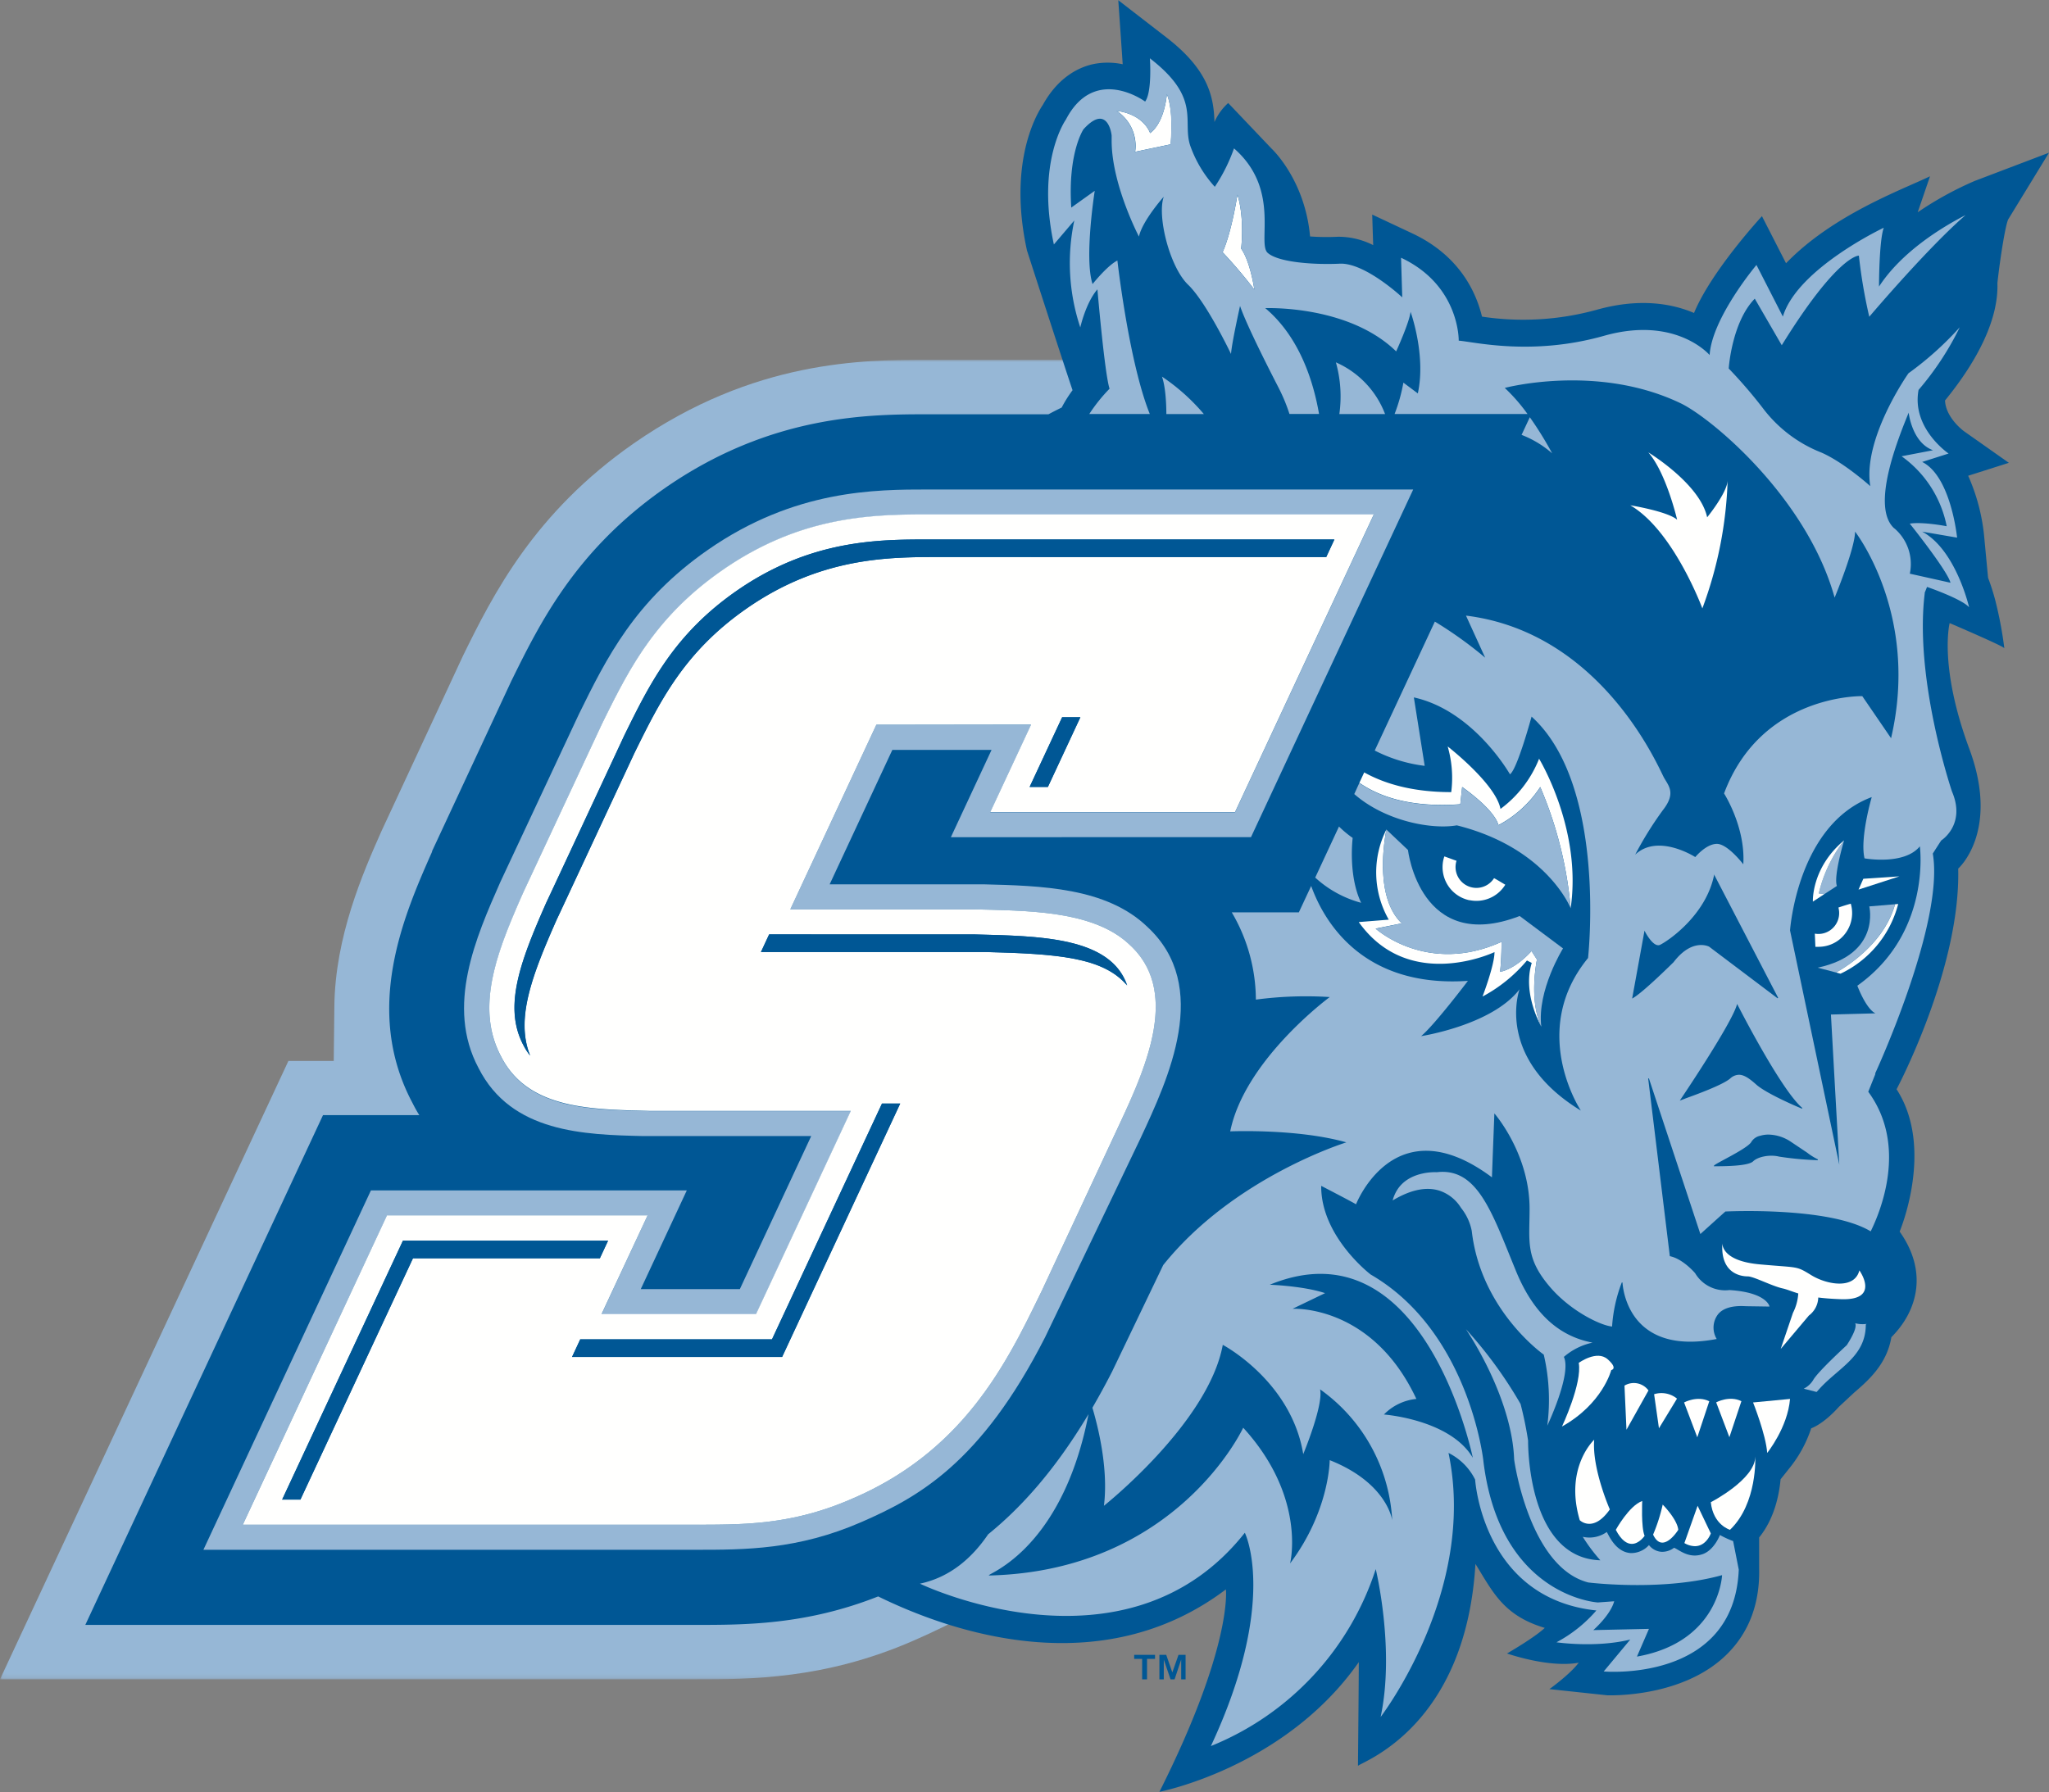 <svg id="Layer_1" data-name="Layer 1" xmlns="http://www.w3.org/2000/svg" xmlns:xlink="http://www.w3.org/1999/xlink" width="465.49" height="407.24" viewBox="0 0 465.49 407.24">
  <rect x="0" y="0" width="465.49" height="407.24" fill="#808080" stroke="none"/>
  <defs>
    <style>
      .cls-1 {
        fill: #fff;
      }

      .cls-2 {
        mask: url(#mask);
      }

      .cls-3 {
        fill: #96b7d6;
      }

      .cls-4 {
        fill: #005795;
      }

      .cls-5 {
        fill: #fffffe;
      }
    </style>
    <mask id="mask" x="0" y="81.75" width="367.27" height="299.86" maskUnits="userSpaceOnUse">
      <g transform="translate(-17.34 -47.18)">
        <g id="mask-2">
          <polygon id="path-1" class="cls-1" points="17.39 128.93 384.61 128.93 384.61 428.79 17.39 428.79 17.39 128.93"/>
        </g>
      </g>
    </mask>
  </defs>
  <title>sonoma-state-seawolves-logo-freelogovectors.net</title>
  <g id="sonoma-st_BGL" data-name="sonoma-st BGL">
    <g id="sonoma-st">
      <g id="Group-3">
        <g class="cls-2">
          <path id="Fill-1" class="cls-3" d="M384.61,128.93H228.32c-14.82,0-39.64,0-67,19-22.68,15.79-32,34.45-38.76,48.19L104,236.05C99.74,245.64,93.49,260,93.3,275.81l-.14,12.46H82.86L17.34,428.79h158c12.4,0,29.39,0,49.47-8.77,17.29-7.55,37.3-18.67,56-55.31l22.86-47.63c3.9-8.41,10.3-22.84,11.19-38.35l.68-11.88h4.72l64.31-137.92" transform="translate(-17.34 -47.18)"/>
        </g>
      </g>
      <path id="Fill-4" class="cls-4" d="M472.68,194.47a89.23,89.23,0,0,0-2-10.66,50.13,50.13,0,0,0-1.69-5.33l-.92-9.73a44.5,44.5,0,0,0-3.6-13.46l9.24-2.94-10.18-7.17s-4.16-3-4.32-7c7.55-9.25,12.19-18.61,11.9-26.71.64-5.73,1.75-12.74,2.43-14.4l9.29-15.19L465.94,88.3A77.06,77.06,0,0,0,453,95.42l2.8-8.18C449.3,90.36,433.72,96,423.09,107l-5.47-10.7s-11.5,12.43-15.43,22c-5-2.13-12.4-3.47-22.17-.71a62.71,62.71,0,0,1-26,1.54c-1.34-5.54-5.08-13.87-15.87-18.93l-9.07-4.26s.12,4,.22,6.94a17.56,17.56,0,0,0-8-1.9,52.43,52.43,0,0,1-6.34-.07C313.8,88,306.26,81,306.26,81l-9.9-10.41a12.57,12.57,0,0,0-3.12,4.32c-.16-5.68-1.34-11.86-11-19.29l-10.85-8.39s1,14.27,1,14.55a16.35,16.35,0,0,0-6.83,0c-3.29.76-7.86,3-11.32,9.25-1.26,1.86-8,12.93-3.59,33.08,0,0,8.35,25.84,10.35,31.74a29.85,29.85,0,0,0-2.47,3.94c-.81.39-1.82.9-3,1.53H228.32c-13.38,0-35.77,0-59.92,16.77-20.25,14.1-28.38,30.61-34.91,43.87l-18,38.65,0,0,0,.13c-6.28,14.23-15.76,35.71-4.48,57,.51,1,1,1.93,1.59,2.84H90.72l-54,115.84H175.37c11.25,0,25.09,0,41.47-6.47,16.16,7.93,50.4,20,79-1.6,0,0,1.56,12.81-15.1,46,0,0,28.52-5.49,45.29-29.47,0,3.68-.19,23.58-.19,23.58.7-.91,24.47-8.63,26.69-45.9,4,6.47,6.4,11.75,15.75,14.54-2.38,2.25-8.59,5.82-8.59,5.82.63.19,9.64,3.3,16.3,2.09-2,2.67-6.66,6-6.66,6l13.18,1.41c.69,0,17.11.55,27.09-9.27,5.08-5,7.57-11.61,7.38-19.6,0,.16,0-6.1,0-7l-.05.06c3.5-4.25,4.6-9.75,4.92-13.28l2.39-3a28.64,28.64,0,0,0,4.57-8.59s2.66-.83,6.27-4.86l3.41-3.18c3.21-2.77,7.48-6.43,8.53-12.66,6.17-6.19,8.21-15.09,1.88-24,0,0,8-18.92-.7-32.34,0,0,14.58-27.4,14-50.14,0,0,9.52-8.36,2.53-27.21s-4.47-28.58-4.47-28.58,11.69,5,12.34,5.64" transform="translate(-17.34 -47.18)"/>
      <path id="Fill-5" class="cls-5" d="M387.7,162s8.46,1.37,10.65,3.28c0,0-2.47-10.65-6.55-15.3,0,0,11.73,7.1,13.37,14.75,0,0,4.43-5.41,4.65-8.3a91.34,91.34,0,0,1-5.74,29S397.53,167.71,387.7,162" transform="translate(-17.34 -47.18)"/>
      <path id="Fill-6" class="cls-3" d="M430.53,250.2a31.38,31.38,0,0,1,5.75-12.06s-2.45,8.18-1.63,10.36l-2.87,1.87-1.25-.17" transform="translate(-17.34 -47.18)"/>
      <path id="Fill-7" class="cls-3" d="M430.29,267.07C444.69,264,442,253.15,442,253.15l5.85-.49c-2.44,8.7-10.57,13.93-13.39,15.51l-4.19-1.1" transform="translate(-17.34 -47.18)"/>
      <polyline id="Fill-8" class="cls-5" points="423.31 199.69 431.51 199.14 422.22 202.15 423.31 199.69"/>
      <path id="Fill-9" class="cls-5" d="M376.23,392.63c-3.55-12,3.28-18.29,3.28-18.29-.54,6.55,3.55,15.84,3.55,15.84-1.82,2.59-3.45,3.27-4.67,3.27a3.28,3.28,0,0,1-2.16-.82" transform="translate(-17.34 -47.18)"/>
      <path id="Fill-10" class="cls-5" d="M384.42,394.81s3-5.46,6-6.55c0,0-.28,6,.54,7.92,0,0-1.22,1.83-2.91,1.83-1.08,0-2.36-.75-3.64-3.2" transform="translate(-17.34 -47.18)"/>
      <path id="Fill-11" class="cls-5" d="M392.89,395.9a39.22,39.22,0,0,0,2.18-6.82s3.28,3.28,3.54,5.73c0,0-1.79,2.91-3.62,2.91-.73,0-1.48-.48-2.1-1.82" transform="translate(-17.34 -47.18)"/>
      <path id="Fill-12" class="cls-5" d="M400,397.82l3-8.47,3,6.28s-1,2.9-3.62,2.9a4.92,4.92,0,0,1-2.39-.71" transform="translate(-17.34 -47.18)"/>
      <path id="Fill-13" class="cls-5" d="M406,388.54s10.1-5.19,10.1-10.38c0,0,.54,10.65-5.74,16.65,0,0-3.82-1.09-4.36-6.27" transform="translate(-17.34 -47.18)"/>
      <path id="Fill-14" class="cls-5" d="M376,356.88s4.1-3,6.56-.83.82,2.47.82,2.47-1.92,7.63-11.19,12.82c0,0,4.63-9.82,3.81-14.46" transform="translate(-17.34 -47.18)"/>
      <path id="Fill-15" class="cls-5" d="M386.38,362.05a4.13,4.13,0,0,1,5.46,1.09l-5,8.93-.45-10" transform="translate(-17.34 -47.18)"/>
      <path id="Fill-16" class="cls-5" d="M393.12,364a5.59,5.59,0,0,1,5.2,1l-4.1,6.74-1.1-7.73" transform="translate(-17.34 -47.18)"/>
      <path id="Fill-17" class="cls-5" d="M415.6,365.87l8.4-.8c-.55,6.54-5.19,12.27-5.19,12.27-.27-4.09-3.21-11.47-3.21-11.47" transform="translate(-17.34 -47.18)"/>
      <path id="Fill-18" class="cls-5" d="M351.22,251.76a7.69,7.69,0,0,1-6-9.1,7.36,7.36,0,0,1,.25-.87c.92.32,1.84.67,2.77,1a2,2,0,0,0-.13.44,4.74,4.74,0,0,0,8.65,3.5c.87.47,1.71,1,2.55,1.49a7.7,7.7,0,0,1-6.54,3.67,7.87,7.87,0,0,1-1.59-.16" transform="translate(-17.34 -47.18)"/>
      <path id="Fill-19" class="cls-5" d="M429.76,262.34l-.13-3a4.68,4.68,0,0,0,3.56-.82,4.75,4.75,0,0,0,1.8-5.11c.93-.32,1.86-.61,2.81-.88a7.69,7.69,0,0,1-2.89,8.38,7.6,7.6,0,0,1-4.46,1.42q-.34,0-.69,0" transform="translate(-17.34 -47.18)"/>
      <path id="Fill-20" class="cls-5" d="M407.22,365.85s3-1.63,5.73-.27l-2.73,8.19-3-7.92" transform="translate(-17.34 -47.18)"/>
      <path id="Fill-21" class="cls-5" d="M399.93,365.87s3-1.63,5.72-.27l-2.72,8.19-3-7.92" transform="translate(-17.34 -47.18)"/>
      <path id="Fill-22" class="cls-5" d="M434.48,268.17c2.82-1.58,10.95-6.81,13.39-15.51l.7-.06a24.21,24.21,0,0,1-13.1,15.84l-1-.27" transform="translate(-17.34 -47.18)"/>
      <path id="Fill-23" class="cls-5" d="M436.28,238.14a31.38,31.38,0,0,0-5.75,12.06l1.25.17-2.59,1.69s-.41-7.64,7.09-13.92" transform="translate(-17.34 -47.18)"/>
      <path id="Fill-24" class="cls-3" d="M438.77,347.85s.05,0,.07.12a1.09,1.09,0,0,1,.06.4c0,.7-.42,2-2,4.47-.06.06-6.55,6-7.62,7.9a5.21,5.21,0,0,1-2.17,2l2.92.75.53-.58c4.37-4.92,10.65-7.38,10.65-14.75l.18-.14a6.82,6.82,0,0,1-2.61-.15" transform="translate(-17.34 -47.18)"/>
      <path id="Fill-25" class="cls-3" d="M379.16,352.28c-7.85-1.47-13.58-6.85-17.47-16.39l-1.22-3c-4.76-11.81-8.2-20.33-16.72-19.34-.06,0-5.55-.36-8.52,3.35a8.4,8.4,0,0,0-1.51,3.07c4.06-2.44,7.65-3.19,10.68-2.21a9.16,9.16,0,0,1,4.85,3.89,12,12,0,0,1,2.44,5.23C353.75,345,368.05,355,368.05,355a45.38,45.38,0,0,1,.8,16.15s5.59-11.73,3.77-15.63a14.64,14.64,0,0,1,6.54-3.25" transform="translate(-17.34 -47.18)"/>
      <path id="Fill-26" class="cls-5" d="M295.08,104.52c2.1-4.65,3.38-13.12,3.38-13.12,1.69,5.5.84,12.28.84,12.28,2.12,3,3,9.3,3,9.3a110.81,110.81,0,0,0-7.18-8.46" transform="translate(-17.34 -47.18)"/>
      <path id="Fill-27" class="cls-5" d="M271,72.36c6.34.85,7.62,5.08,7.62,5.08,3.39-2.54,3.8-8.89,3.8-8.89,1.7,4.23.86,11.43.86,11.43l-8.05,1.69A9.5,9.5,0,0,0,271,72.36" transform="translate(-17.34 -47.18)"/>
      <path id="Fill-28" class="cls-5" d="M366.5,265.21l-1.22-1.92c-4,4.36-7.15,4.71-7.15,4.71.34-2.79.34-6.81.34-6.81-16.92,7.68-28.61-3-28.61-3L335.8,257c-6-5.72-4.13-18-3.5-21.32v0a21.62,21.62,0,0,0,.54,20.48l-6.82.55c11.47,16.1,30.84,6.82,30.84,6.82,0,3-2.72,10.1-2.72,10.1a34.08,34.08,0,0,0,10.09-8.19l1.09.55c-2.18,7.1,2.19,14.47,2.19,14.47-2.94-6.09-1-15.24-1-15.24" transform="translate(-17.34 -47.18)"/>
      <path id="Fill-29" class="cls-3" d="M372.42,262.69l-9.84-7.36c-22.65,8.74-25.38-15-25.38-15l-4.91-4.65v0c-.63,3.29-2.52,15.6,3.5,21.32l-5.94,1.22s11.69,10.64,28.61,3c0,0,0,4-.34,6.81,0,0,3.14-.35,7.15-4.71l1.22,1.92s-1.94,9.15,1,15.24c-1-8.26,4.92-17.76,4.92-17.76" transform="translate(-17.34 -47.18)"/>
      <path id="Fill-30" class="cls-3" d="M364.88,142l-1.87,4a23.24,23.24,0,0,1,6.95,4.2,78.91,78.91,0,0,0-5.08-8.21" transform="translate(-17.34 -47.18)"/>
      <path id="Fill-31" class="cls-3" d="M324.64,237.59a24.13,24.13,0,0,1-3.11-2.59l-5.4,11.6a25,25,0,0,0,10.43,5.73c-3-6.28-1.92-14.74-1.92-14.74" transform="translate(-17.34 -47.18)"/>
      <path id="Fill-32" class="cls-3" d="M281.31,132.75c.74,2.07,1,5.66,1,8.52h8.52a46,46,0,0,0-9.53-8.52" transform="translate(-17.34 -47.18)"/>
      <path id="Fill-33" class="cls-3" d="M320.82,129.5a28.6,28.6,0,0,1,.79,11.77H332a20.94,20.94,0,0,0-11.22-11.77" transform="translate(-17.34 -47.18)"/>
      <path id="Fill-34" class="cls-3" d="M439.29,271.17s1.91,5.18,4.1,6.28l-10.1.27,1.9,34.12L424,258.61s1.64-24,18.56-30.3c0,0-2.73,9.28-1.64,13.92,0,0,9,1.64,12.57-2.73C453.49,239.5,456.21,259.16,439.29,271.17Zm-9,39.65a72.37,72.37,0,0,1-8.75-.81c-2.11-.53-4.83,0-5.93,1.07s-6.29,1.12-8.79,1.12l-.12,0,0-.06c0-.15.24-.33,2.28-1.43,2.29-1.23,5.75-3.09,6.24-4.07a3.12,3.12,0,0,1,2-1.37A6.61,6.61,0,0,1,419,305a9.43,9.43,0,0,1,5.08,1.56l3.84,2.57a13.19,13.19,0,0,0,2.42,1.51Zm-30.1-14-1.24.46.15-.22c.11-.17,11.48-17,12.82-21.54l.06-.21.1.2c.1.19,9.88,19.4,14.72,23.45l-.09.14c-.08,0-8-3.31-10.4-5.48-1.55-1.38-2.75-2.21-3.91-2.21a3,3,0,0,0-2,.85C408.72,293.69,403,295.8,400.18,296.81ZM388.29,274l-.16.09,2.81-15.44.11.23s1.89,3.72,3.43,3c2.12-1.06,10.41-6.86,12.25-15.78l0-.23,14.57,28.05-.13.11-15.55-11.73s-3.81-2.08-8.08,3.53C397.52,265.83,390.73,272.61,388.29,274Zm59.4-106.74c-5.45-4.89.88-20.45,3.26-26.31,0,0,.73,6.8,5.53,8.54l-7.14,1.37a25.58,25.58,0,0,1,10.25,15.9s-5.42-1.06-8.39-.59c.58.7,8.59,10.8,9.25,13.43l-9.24-2.06A10.65,10.65,0,0,0,447.69,167.23ZM351.93,378.44c-5.18-8.74-20.19-9.83-20.19-9.83a11.93,11.93,0,0,1,7.37-3.54c-9.16-19.58-24.85-20.49-27.67-20.49H311l7.37-3.55c-4.92-1.64-12.56-1.91-12.56-1.91C341,324.66,351.93,378.44,351.93,378.44ZM295.08,104.52c2.1-4.65,3.38-13.12,3.38-13.12,1.69,5.5.84,12.28.84,12.28,2.12,3,3,9.3,3,9.3A110.81,110.81,0,0,0,295.08,104.52ZM283.23,80l-8.05,1.69A9.5,9.5,0,0,0,271,72.36c6.34.85,7.62,5.08,7.62,5.08,3.39-2.54,3.8-8.89,3.8-8.89C284.07,72.78,283.23,80,283.23,80ZM454.58,181.91l.54-1.36s7.92,2.72,9.56,4.63c0,0-3-13.1-10.66-17.19l7.93,1.36s-1.37-13.92-7.93-17.2l6-1.91s-8.46-5.73-6.82-14.46a66.52,66.52,0,0,0,9.35-14.22A73.71,73.71,0,0,1,450.91,132c-.11.14-10.45,14.86-8.68,25.65,0,0-5.9-5.33-11.08-7.62a30.75,30.75,0,0,1-12.94-9.6,107.39,107.39,0,0,0-8.14-9.51c0-.1.71-10.55,5.92-15.87l6.13,10.58c12.74-20.6,17.52-20.36,17.52-20.36A118.24,118.24,0,0,0,442,119.16c.95-1.12,13.47-15.82,21.88-23.11-5.4,2.78-14.52,8.34-19.67,16.25,0,0,0-10.37,1.08-13.37,0,0-19.65,9.28-22.92,20.19l-6-11.73s-10.1,12-10.64,20.47c0,0-7.65-9-24-4.37s-29.49,1.37-33,1.1c0,0,.27-12.56-13.1-18.84l.27,9s-8.46-7.92-14.2-7.65-13.92-.27-16.37-2.46,3-14.46-7.65-23.74a39,39,0,0,1-4.36,8.73,27.48,27.48,0,0,1-5.46-9c-2.19-5.73,2.73-10.92-9.29-20.2,0,0,.55,7.64-1.08,9.83,0,0-11.47-8.47-18,4.09,0,0-6.82,9.55-2.73,28.38l4.64-5.45a46.32,46.32,0,0,0,1.36,24.3s1.23-5.56,3.89-8.65c0,0,1.65,19.28,2.76,22.58a37.25,37.25,0,0,0-4.61,5.75h13.75c-4.77-11.85-7.36-34.88-7.36-34.88-2.33,1.17-5.64,5.35-5.64,5.35-1.94-5.83.49-21.19.49-21.19l-5.33,3.81c-.82-12.44,2.74-17.75,2.78-17.8h0c1.72-1.89,3.17-2.67,4.3-2.3,1.74.57,2.08,3.59,2.09,3.73,0,.39,0,.78,0,1.18,0,9.32,5.41,20.23,6.2,21.78.78-3.61,5.64-9.06,5.64-9.06-1.56,4.44,1.36,16,5.53,20S297,127.61,297,127.61c.19-2.6,2.05-10.91,2.05-10.91.57,1.7,2.46,6.36,8.74,18.55a39.53,39.53,0,0,1,2.49,6H317c-1.29-7.46-4.46-17.53-12.23-24.06h.93c3.93,0,19.35.61,28.82,9.84,0,0,3-6.55,3.27-9,0,0,3.56,9.82,1.65,18.55l-3.28-2.45a38,38,0,0,1-2,7.13h30.2a40.28,40.28,0,0,0-5.17-5.93s21.06-5.61,40,3.51c7.05,3.4,28.65,21.5,34.94,44.14,0,0,4.64-11.18,4.64-15,0,0,14.74,18.83,8.18,46.95l-6.54-9.56s-22.94-.54-31.4,22.11c0,0,4.91,7.65,4.37,16.1,0,0-3.54-4.64-6-4.64s-4.91,3-4.91,3-8.46-5.46-13.65-.55a79.46,79.46,0,0,1,6.28-10.1c3-3.82,1.37-5.46.28-7.37s-13.93-33-45-36.85l4.36,9.56a91.79,91.79,0,0,0-11.43-8.2l-13.66,29.3A33.88,33.88,0,0,0,341,221.21l-2.46-15.55c13.64,3,21.83,17.47,21.83,17.47,1.65-1.1,4.91-13.11,4.91-13.11,17.21,15.56,12.83,54.86,12.83,54.86-13.64,16.66-1.63,34.67-1.63,34.67-19.66-12-13.93-27.57-13.93-27.57-6.28,8.19-22.37,10.65-22.37,10.65,3-2.46,10.64-12.56,10.64-12.56-24.15,1.64-32.8-13.76-35.61-21.57l-2.8,6H297.17a39.45,39.45,0,0,1,5.48,19.83,86.07,86.07,0,0,1,16.78-.58s-19.28,14.18-22.61,30.52c0,0,15.25-.66,26.38,2.5,0,0-25.57,7.87-41.6,27.88L270,358.83c-1.49,2.93-3,5.66-4.49,8.24,1,3.38,3.73,13.37,2.62,22.28,0,0,23.75-18.83,27-36.57,0,0,15.55,8.19,18.28,24.84,0,0,4.65-11.19,3.82-14.73a39,39,0,0,1,16.39,29.74s-1.09-8.46-14.2-13.65c0,0,0,11.47-9,23.47,0,0,3.82-15-10.65-30.84,0,0-15,32.48-57.59,33.58-2.25.05,16.16-4.25,22.45-36.66-7.6,12.7-15.29,21.22-22.81,27.31-3.66,5.39-8.65,9.75-15.49,11.21,0,0,46.82,22.59,73.81-11.57,0,0,7.71,15.43-7.71,48.47a64.91,64.91,0,0,0,37.45-40.21s4.41,18.18,1.11,33.6c0,0,22-28.64,15.42-60a13.46,13.46,0,0,1,6.05,6.06s1.66,27,27.54,29.74a31.39,31.39,0,0,1-9.06,7.23s8.85,1.32,16.76-.62L381.67,427s29.62,2.65,30.68-23.14l-1.28-6.49a20.53,20.53,0,0,1-3-1.38s-1.24,3.33-3.81,4.31c-3.24,1.2-5.5-1-6.61-1.41a4.45,4.45,0,0,1-2.85.92,3.92,3.92,0,0,1-2.85-1.53,5.42,5.42,0,0,1-4.11,1.82c-3.54-.19-5.1-4.27-5.48-4.79a6.77,6.77,0,0,1-5.45,1.09,38.77,38.77,0,0,0,4,5.34c-16.8-.52-16.42-27.2-16.42-27.2a81.78,81.78,0,0,0-1.71-8.32,97.49,97.49,0,0,0-12.41-17c5.36,8.16,10.61,19.73,10.95,29.56,0,.24,3.43,24.55,16.85,28,1.83.22,17.65,1.9,30.39-1.67,0,0-.58,15.19-19.34,18.51l2.73-6.3-12.64.28s3.88-3.37,4.74-6.55l-3.7.27c-.23,0-22.23-1.45-26-32,0-.29-3.27-29.58-25.62-42.52-.11-.08-11.24-8.62-11.24-20v-.14l.13.06s7.45,3.86,7.78,4.13h0c.1-.28,3.73-9.28,11.88-11.61,5.59-1.6,12,.25,19,5.48,0-.29.55-14.53.55-14.53s8,9.11,8,21.67c0,7.34-1,11.07,4.45,17.55,4.74,5.68,11.75,9,14.29,9.21a34.08,34.08,0,0,1,2.2-10l.17,0c0,.07.26,6.49,5.29,10.4,3.77,2.94,9.19,3.75,16.11,2.43a5,5,0,0,1,.25-5.55c1.14-1.47,3.32-2.09,6.37-1.9l5.37.08c0-.22-.85-3.23-9.1-3.75a7.93,7.93,0,0,1-7.79-3.83s-2.75-3.27-5.75-3.87l-4.92-40.39.17,0,11.69,35.36c.51-.46,5.64-5.1,5.69-5.12.25,0,23.6-1.17,33,4.51,2-4.05,8.59-19.3-.55-31.72l1.63-4.08-.08-.05c.17-.34,15.79-34.28,13.11-50,0,0,1.91-3,1.94-3s5.64-3.59,2.42-11.09c-.1-.3-8.6-25.5-6.19-45.06Z" transform="translate(-17.34 -47.18)"/>
      <path id="Fill-35" class="cls-3" d="M216.43,211.87l-19.55,41.95h41.94c12.53.33,27.17.33,35.24,8.13,11.58,10.73,3.39,28.29-2.83,41.62L254.1,340.32c-7.61,15.6-17.3,36.42-43.28,47.47-13.45,5.86-24.18,5.86-35.57,5.86H72.5l32.75-70.24h59.18L154,345.84h35.12l21.53-46.17H164.77c-13.18-.32-27.49-.32-33.59-12.36-6.08-11.38-.66-24.38,5.08-37.39l17.74-38c6.09-12.36,12-24.39,27.43-35.12,17.79-12.35,33.88-12.68,46.89-12.68H329.44l-31.53,67.64h-55.6l9.25-19.84Zm85.11,25.54,36.85-79H228.32c-12.12,0-30.42,0-50.15,13.71-16.63,11.57-23.07,24.64-29.33,37.38L131,247.62c-5.54,12.57-12.45,28.21-4.94,42.27,7.46,14.73,24.07,15.13,37.42,15.45l38.15,0-16.21,34.77H162.91l10.46-22.43H101.61L63.55,399.35h111.7c11.46,0,23.31,0,37.81-6.31,12.75-5.57,27.12-13.33,41.71-42,10.57-22,21.62-45.09,21.62-45.09,6.44-13.8,16.17-34.66,1.63-48.13-9.3-9-24.2-9.36-37.35-9.69l-34.85,0,14.24-30.54H242.6l-9.24,19.83Z" transform="translate(-17.34 -47.18)"/>
      <path id="Fill-36" class="cls-5" d="M258.64,210.16h4.14L255.4,226h-4.15Zm-28-36.4c-11.33,0-26.84,0-43.63,11.66-14.22,9.9-19.73,21.1-25.52,32.85,0,0-17.74,38-17.7,37.94-5.6,12.69-9.35,22.5-6,30.85a13.38,13.38,0,0,1-1.5-2.32c-4.65-8.71-.78-19,5.2-32.52,0,.11,17.7-37.94,17.7-37.94,5.78-11.75,11.3-22.95,25.52-32.85,16.79-11.66,32.3-11.66,43.63-11.66H320.5l-1.86,4Zm8.15,85.76c14.9.37,30.89.59,34.64,11.58-5.42-6.38-15.71-7.18-32.36-7.59H190.21l1.86-4Zm-43.75,96H147.3l1.86-4h43.56l25-53.58h4.14ZM85.59,387.94H81.44l27.44-58.83h46.6l-1.86,4H111.16ZM297.91,231.71l31.53-67.64H228.32c-13,0-29.1.33-46.89,12.68C166,187.48,160.09,199.51,154,211.87l-17.74,38c-5.74,13-11.16,26-5.08,37.39,6.1,12,20.41,12,33.59,12.36h45.85l-21.53,46.17H154l10.46-22.43H105.25L72.5,393.65H175.25c11.39,0,22.12,0,35.57-5.86,26-11.05,35.67-31.87,43.28-47.47l17.13-36.75c6.22-13.33,14.41-30.89,2.83-41.62-8.07-7.8-22.71-7.8-35.24-8.13H196.88l19.55-41.95h35.13l-9.25,19.84Z" transform="translate(-17.34 -47.18)"/>
      <path id="Fill-37" class="cls-4" d="M320.5,169.77H228.32c-11.33,0-26.84,0-43.63,11.66-14.22,9.9-19.74,21.1-25.52,32.85,0,0-17.74,38.05-17.7,37.94-6,13.55-9.85,23.81-5.2,32.52a13.38,13.38,0,0,0,1.5,2.32c-3.37-8.35.38-18.16,6-30.85,0,.11,17.7-37.94,17.7-37.94,5.79-11.75,11.3-23,25.52-32.85,16.79-11.66,32.3-11.66,43.63-11.66h88l1.86-4" transform="translate(-17.34 -47.18)"/>
      <polyline id="Fill-38" class="cls-4" points="238.06 178.82 245.44 162.98 241.3 162.98 233.91 178.82 238.06 178.82"/>
      <polyline id="Fill-39" class="cls-4" points="138.14 281.93 91.54 281.93 64.1 340.76 68.25 340.76 93.82 285.92 136.28 285.92 138.14 281.93"/>
      <path id="Fill-40" class="cls-4" d="M190.21,263.51H241c16.65.41,26.94,1.21,32.36,7.59-3.75-11-19.74-11.21-34.64-11.58H192.07l-1.86,4" transform="translate(-17.34 -47.18)"/>
      <polyline id="Fill-41" class="cls-4" points="175.38 304.36 131.82 304.36 129.96 308.36 177.66 308.36 204.5 250.78 200.36 250.78 175.38 304.36"/>
      <path id="Fill-42" class="cls-5" d="M367,219.57A26.13,26.13,0,0,1,358.22,231c-1.09-5.74-12-14.2-12-14.2a25.58,25.58,0,0,1,.81,10.38c-9,0-15.31-2-19.77-4.48l-1.1,2.36c4.66,3.24,11.86,5.67,22.93,4.87l.42-3.92s7.22,4.95,8.25,8.66a25.77,25.77,0,0,0,9.49-8.66,89.64,89.64,0,0,1,6.91,27.54c2.62-18-7.2-34-7.2-34" transform="translate(-17.34 -47.18)"/>
      <path id="Fill-43" class="cls-3" d="M357.75,234.71c-1-3.71-8.25-8.66-8.25-8.66l-.42,3.92c-11.07.8-18.27-1.63-22.93-4.87L325,227.62c7.09,6.2,17.67,8.1,23.3,7.11,20.51,5.13,25.87,18.86,25.87,18.86a89.64,89.64,0,0,0-6.91-27.54,25.77,25.77,0,0,1-9.49,8.66" transform="translate(-17.34 -47.18)"/>
      <path id="Fill-44" class="cls-5" d="M408.63,329.69a.37.37,0,0,1,0-.11.4.4,0,0,0,0,.11" transform="translate(-17.34 -47.18)"/>
      <path id="Fill-45" class="cls-5" d="M439.75,335.86c-1.09,4.37-7.37,3.27-10.92,1.09s-2.73-1.64-11.73-2.46c-8.14-.74-8.48-4.14-8.47-4.8-.49,7,4.38,7.53,5.74,7.53s5.46,2.18,7.92,2.73c1.08.24,2.06.69,3.58,1.15a11.25,11.25,0,0,1-1.21,4.42l-2.78,8.19,6.4-7.59a5.29,5.29,0,0,0,2.13-4.1c1.43.18,3.14.32,5.25.39,9,.27,4.09-6.55,4.09-6.55" transform="translate(-17.34 -47.18)"/>
      <path id="Fill-46" class="cls-4" d="M282.28,423.22l1.39,4,1.4-4h1.61v5.57h-1V424.3l-1.5,4.49h-.92l-1.53-4.49v4.49h-1v-5.57Zm-7.28.92v-.92h4.74v.92h-1.82v4.65h-1.11v-4.65Z" transform="translate(-17.34 -47.18)"/>
    </g>
  </g>
</svg>
